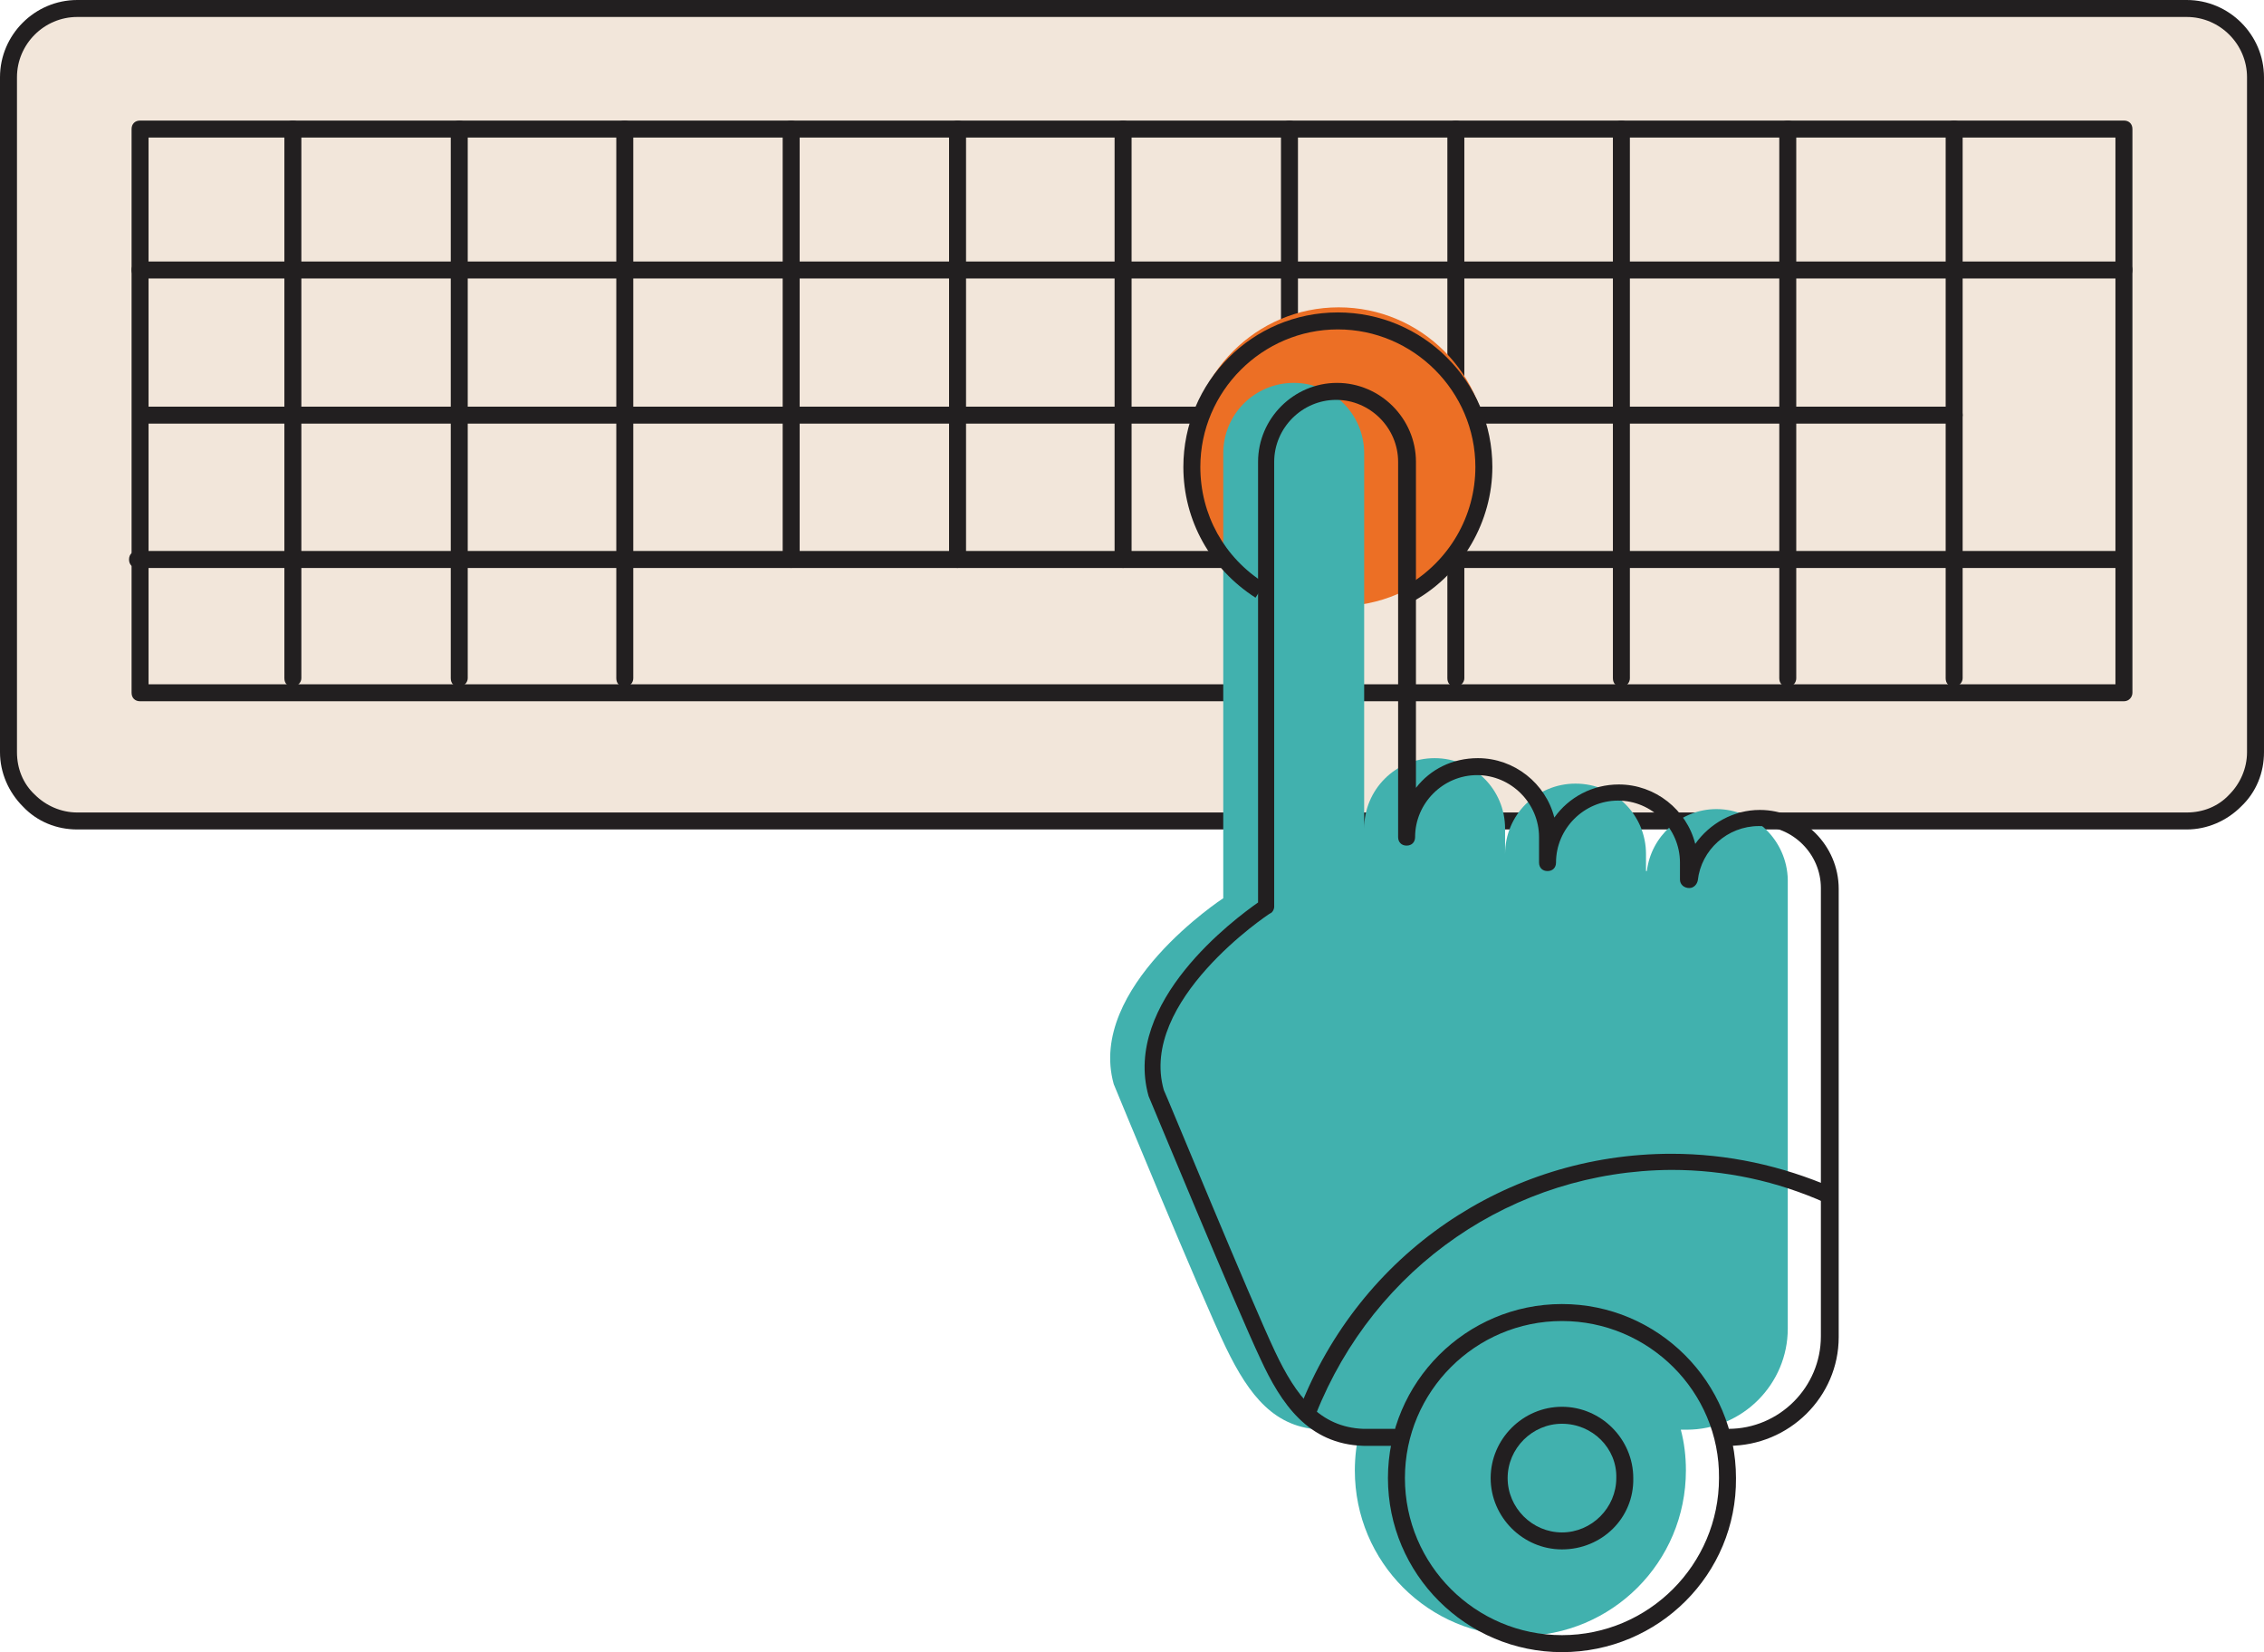 <?xml version="1.0" encoding="utf-8"?>
<!-- Generator: Adobe Illustrator 28.3.0, SVG Export Plug-In . SVG Version: 6.00 Build 0)  -->
<svg version="1.1" id="Layer_1" xmlns="http://www.w3.org/2000/svg" xmlns:xlink="http://www.w3.org/1999/xlink" x="0px" y="0px"
	 viewBox="0 0 266.7 194.6" style="enable-background:new 0 0 266.7 194.6;" xml:space="preserve">
<style type="text/css">
	.st0{fill:#F2E6DA;}
	.st1{fill:#221F20;}
	.st2{fill:#EC6F25;}
	.st3{fill:#41B1AE;}
</style>
<g>
	<path class="st0" d="M265.7,88.6c0,4.5-3.6,8.1-8.1,8.1l-248.5,0c-4.5,0-8.1-3.6-8.1-8.1V9.1C1,4.6,4.6,1,9.1,1l248.5,0
		c4.5,0,8.1,3.6,8.1,8.1V88.6z"/>
	<path class="st1" d="M257.6,2L9.1,2C5.2,2,2,5.2,2,9.1v79.5c0,1.9,0.7,3.7,2.1,5c1.3,1.3,3.1,2.1,5,2.1l248.5,0h0
		c1.9,0,3.7-0.7,5-2.1c1.3-1.3,2.1-3.1,2.1-5V9.1C264.7,5.2,261.5,2,257.6,2 M9.1,97.7c-2.4,0-4.7-0.9-6.4-2.7
		c-1.7-1.7-2.7-4-2.7-6.4V9.1C0,4.1,4.1,0,9.1,0l248.5,0c5,0,9.1,4.1,9.1,9.1v79.5c0,2.4-0.9,4.7-2.7,6.4c-1.7,1.7-4,2.7-6.4,2.7h0
		L9.1,97.7z"/>
</g>
<g>
	<path class="st1" d="M17.5,80.6h231.7V16.2H17.5V80.6z M250.2,82.6H16.5c-0.6,0-1-0.4-1-1V15.2c0-0.6,0.4-1,1-1h233.7
		c0.6,0,1,0.4,1,1v66.4C251.2,82.1,250.8,82.6,250.2,82.6"/>
	<path class="st1" d="M34.5,80.9c-0.6,0-1-0.4-1-1l0-64.7c0-0.6,0.4-1,1-1c0.6,0,1,0.4,1,1l0,64.7C35.5,80.4,35,80.9,34.5,80.9"/>
	<path class="st1" d="M54.1,80.9L54.1,80.9c-0.6,0-1-0.4-1-1l0-64.7c0-0.6,0.4-1,1-1c0.6,0,1,0.4,1,1l0,64.7
		C55.1,80.4,54.6,80.9,54.1,80.9"/>
	<path class="st1" d="M73.6,80.9c-0.6,0-1-0.4-1-1V15.2c0-0.6,0.4-1,1-1s1,0.4,1,1v64.7C74.6,80.4,74.2,80.9,73.6,80.9"/>
	<path class="st1" d="M93.2,66.9c-0.6,0-1-0.4-1-1V15.2c0-0.6,0.4-1,1-1s1,0.4,1,1v50.7C94.2,66.4,93.7,66.9,93.2,66.9"/>
	<path class="st1" d="M112.8,66.9c-0.6,0-1-0.4-1-1V15.2c0-0.6,0.4-1,1-1s1,0.4,1,1v50.7C113.8,66.4,113.3,66.9,112.8,66.9"/>
	<path class="st1" d="M132.3,66.9c-0.6,0-1-0.4-1-1V15.2c0-0.6,0.4-1,1-1s1,0.4,1,1v50.7C133.3,66.4,132.9,66.9,132.3,66.9"/>
	<path class="st1" d="M151.9,80.9c-0.6,0-1-0.4-1-1V15.2c0-0.6,0.4-1,1-1s1,0.4,1,1v64.7C152.9,80.4,152.5,80.9,151.9,80.9"/>
	<path class="st1" d="M171.5,80.9c-0.6,0-1-0.4-1-1V15.2c0-0.6,0.4-1,1-1s1,0.4,1,1v64.7C172.5,80.4,172,80.9,171.5,80.9"/>
	<path class="st1" d="M191,80.9c-0.6,0-1-0.4-1-1l0-64.7c0-0.6,0.4-1,1-1s1,0.4,1,1l0,64.7C192,80.4,191.6,80.9,191,80.9"/>
	<path class="st1" d="M210.6,80.9c-0.6,0-1-0.4-1-1V15.2c0-0.6,0.4-1,1-1s1,0.4,1,1v64.7C211.6,80.4,211.2,80.9,210.6,80.9"/>
	<path class="st1" d="M230.2,80.9c-0.6,0-1-0.4-1-1l0-64.7c0-0.6,0.4-1,1-1s1,0.4,1,1l0,64.7C231.2,80.4,230.7,80.9,230.2,80.9"/>
	<path class="st1" d="M250.2,32.8H16.5c-0.6,0-1-0.4-1-1s0.4-1,1-1h233.7c0.6,0,1,0.4,1,1S250.8,32.8,250.2,32.8"/>
	<path class="st1" d="M151.9,49.9H16.6c-0.6,0-1-0.4-1-1s0.4-1,1-1h135.3c0.6,0,1,0.4,1,1S152.5,49.9,151.9,49.9"/>
	<path class="st1" d="M250,66.9L250,66.9l-233.8,0c-0.6,0-1-0.4-1-1s0.4-1,1-1l233.8,0c0.6,0,1,0.4,1,1S250.5,66.9,250,66.9"/>
	<path class="st1" d="M230.2,49.9L230.2,49.9l-58,0c-0.6,0-1-0.4-1-1s0.4-1,1-1l58,0c0.6,0,1,0.4,1,1S230.7,49.9,230.2,49.9"/>
	<path class="st2" d="M175.3,53.8c0,9.7-7.9,17.6-17.6,17.6c-9.7,0-17.6-7.9-17.6-17.6s7.9-17.6,17.6-17.6
		C167.4,36.2,175.3,44.1,175.3,53.8"/>
	<path class="st3" d="M202.2,95.3c-4.2,0-7.7,3.2-8.2,7.3h-0.1v-2c0-4.6-3.7-8.3-8.3-8.3c-4.6,0-8.3,3.7-8.3,8.3v-3
		c0-4.6-3.7-8.3-8.3-8.3s-8.3,3.7-8.3,8.3V53.4c0-4.6-3.7-8.3-8.3-8.3c-4.6,0-8.3,3.7-8.3,8.3v52.4c0,0-16.1,10.5-12.9,21.9
		c0,0,10.3,25,13.2,31c2.8,5.8,5.8,9.5,11.3,9.7c0.1,0,3.5,0,3.6,0h0.9c-0.4,1.5-0.6,3.2-0.6,4.8c0,10.8,8.7,19.5,19.5,19.5
		c10.8,0,19.5-8.7,19.5-19.5c0-1.7-0.2-3.3-0.6-4.8h0.7c6.6,0,11.9-5.4,11.9-11.9V137v-22.5v-10.9C210.5,99,206.7,95.3,202.2,95.3"
		/>
	<path class="st1" d="M166.7,70.7l-1-1.7c5-2.9,8.1-8.2,8.1-14c0-8.9-7.3-16.2-16.2-16.2c-8.9,0-16.2,7.3-16.2,16.2
		c0,5.6,2.8,10.7,7.6,13.7l-1.1,1.7c-5.3-3.4-8.5-9.1-8.5-15.4c0-10,8.1-18.2,18.2-18.2c10,0,18.2,8.1,18.2,18.2
		C175.8,61.4,172.3,67.5,166.7,70.7"/>
	<path class="st1" d="M203.6,170.3c-0.6,0-1-0.4-1-1s0.4-1,1-1c6,0,10.9-4.9,10.9-10.9v-52.8c0-4-3.3-7.3-7.3-7.3
		c-3.7,0-6.8,2.8-7.2,6.4c-0.1,0.5-0.5,0.9-1,0.9c-0.6,0-1.1-0.4-1.1-1v-2c0-4-3.3-7.3-7.3-7.3c-4,0-7.3,3.3-7.3,7.3
		c0,0.6-0.4,1-1,1s-1-0.4-1-1v-3c0-4-3.3-7.3-7.3-7.3c-4,0-7.3,3.3-7.3,7.3c0,0.6-0.4,1-1,1c-0.6,0-1-0.4-1-1V54.4
		c0-4-3.3-7.3-7.3-7.3c-4,0-7.3,3.3-7.3,7.3v52.4c0,0.3-0.2,0.7-0.5,0.8c-0.2,0.1-15.5,10.3-12.5,20.8c0.1,0.1,10.3,24.9,13.1,30.8
		c2.5,5.3,5.3,8.9,10.4,9.1c0.2,0,3.4,0,3.6,0c0.6,0,1,0.4,1,1s-0.4,1-1,1c-0.1,0-3.5,0-3.6,0c-6.5-0.2-9.7-5-12.1-10.2
		c-2.8-5.9-13.1-30.8-13.2-31c-3.1-11.1,10.2-20.9,12.9-22.8V54.4c0-5.1,4.2-9.3,9.3-9.3c5.1,0,9.3,4.2,9.3,9.3v38.4
		c1.7-2.2,4.3-3.5,7.3-3.5c4.3,0,8,3,9,7c1.7-2.4,4.5-3.9,7.6-3.9c4.3,0,8,3,9,7c1.7-2.4,4.5-4,7.6-4c5.1,0,9.3,4.2,9.3,9.3v52.8
		C216.6,164.5,210.8,170.3,203.6,170.3"/>
	<path class="st1" d="M155,166.6l-1.9-0.7c7.1-18.2,24.3-30,43.8-30c6.6,0,13,1.4,19,4l-0.8,1.8c-5.8-2.6-11.9-3.9-18.2-3.9
		C178.3,137.9,161.9,149.2,155,166.6"/>
	<path class="st1" d="M184,155.6c-10.2,0-18.5,8.3-18.5,18.5c0,10.2,8.3,18.5,18.5,18.5s18.5-8.3,18.5-18.5
		C202.6,163.9,194.2,155.6,184,155.6 M184,194.6c-11.3,0-20.5-9.2-20.5-20.5c0-11.3,9.2-20.5,20.5-20.5c11.3,0,20.5,9.2,20.5,20.5
		C204.6,185.4,195.4,194.6,184,194.6"/>
	<path class="st1" d="M184,167.7c-3.5,0-6.4,2.9-6.4,6.4c0,3.5,2.9,6.4,6.4,6.4c3.5,0,6.4-2.9,6.4-6.4
		C190.5,170.6,187.6,167.7,184,167.7 M184,182.5c-4.6,0-8.4-3.8-8.4-8.4c0-4.6,3.8-8.4,8.4-8.4c4.6,0,8.4,3.8,8.4,8.4
		C192.5,178.8,188.7,182.5,184,182.5"/>
</g>
</svg>
